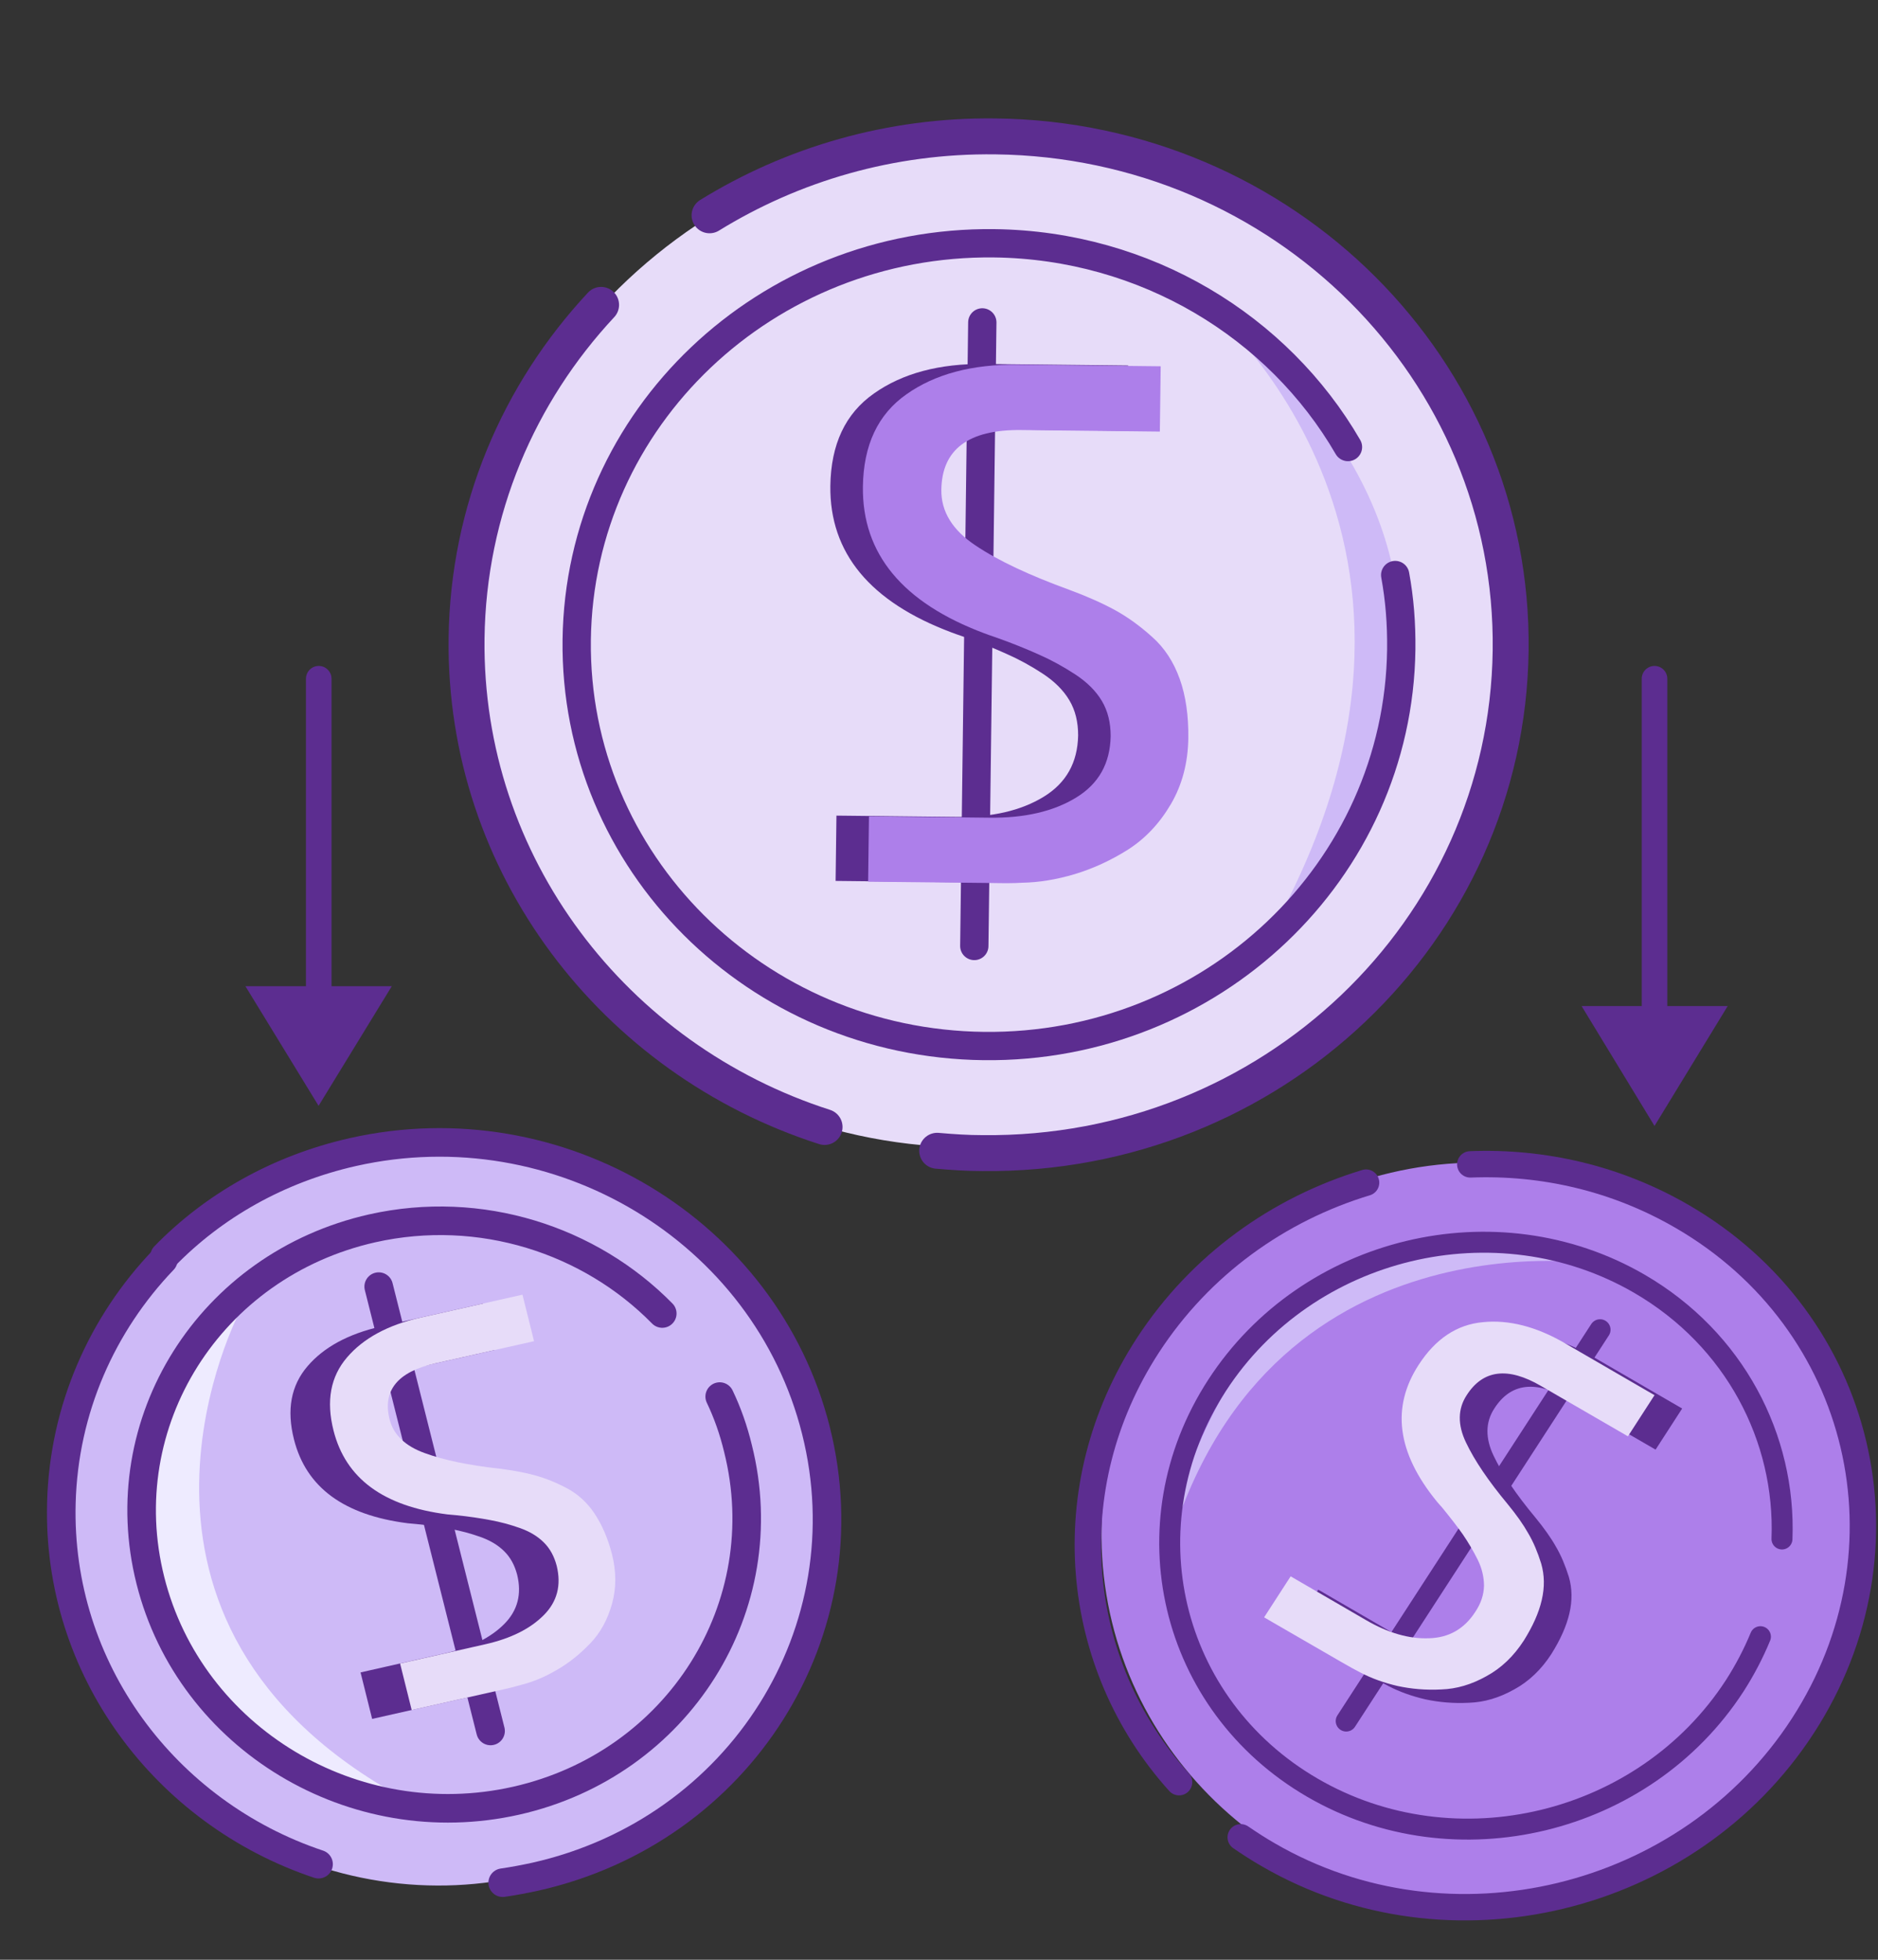 <svg width="69" height="72" viewBox="0 0 69 72" fill="none" xmlns="http://www.w3.org/2000/svg">
<rect x="0" y="0" width="69" height="72" fill="#333333" stroke="none"/>
<path d="M54.051 29.388C57.615 19.628 52.473 9.093 42.565 5.858C32.657 2.623 21.736 7.912 18.172 17.672C14.608 27.432 19.751 37.966 29.659 41.202C39.566 44.437 50.488 39.147 54.051 29.388Z" fill="#E7DCF9"/>
<path d="M44.125 11.029C44.125 11.029 55.076 19.753 46.48 34.619C46.48 34.619 59.085 22.469 44.125 11.029Z" fill="#CEBAF7"/>
<path d="M22.085 11.201C19.06 14.445 17.203 18.726 17.142 23.447C17.041 31.787 22.572 38.928 30.296 41.404" stroke="#5C2D90" stroke-width="1.32" stroke-linecap="round" stroke-linejoin="round"/>
<path d="M26.07 7.91C29.105 6.038 32.708 4.963 36.575 5.011C47.171 5.136 55.635 13.582 55.503 23.899C55.371 34.216 46.694 42.479 36.098 42.364C35.54 42.364 34.981 42.326 34.433 42.278" stroke="#5C2D90" stroke-width="1.32" stroke-linecap="round" stroke-linejoin="round"/>
<path d="M51.261 21.126C51.423 22.009 51.495 22.911 51.484 23.852C51.383 32 44.512 38.526 36.149 38.43C27.776 38.334 21.087 31.654 21.189 23.506C21.29 15.358 28.151 8.842 36.524 8.938C42.106 9.005 46.968 12.009 49.526 16.424" stroke="#5C2D90" stroke-width="1.04" stroke-linecap="round" stroke-linejoin="round"/>
<path d="M36.091 11.845L35.797 34.754" stroke="#5C2D90" stroke-width="1.04" stroke-linecap="round" stroke-linejoin="round"/>
<path d="M41.449 13.428L41.419 15.828L36.324 15.77C34.385 15.751 33.411 16.48 33.391 17.968C33.38 18.765 33.797 19.446 34.649 20.012C35.492 20.578 36.649 21.116 38.1 21.644C38.749 21.884 39.308 22.133 39.764 22.383C40.221 22.632 40.678 22.959 41.135 23.371C41.591 23.774 41.926 24.293 42.15 24.916C42.373 25.54 42.474 26.27 42.464 27.085C42.454 27.988 42.241 28.803 41.825 29.514C41.409 30.224 40.881 30.78 40.252 31.183C39.612 31.587 38.963 31.884 38.293 32.086C37.623 32.287 36.973 32.393 36.344 32.402C36.07 32.422 35.695 32.422 35.197 32.412L30.701 32.364L30.732 29.965L35.136 30.012C36.446 30.032 37.511 29.782 38.344 29.274C39.176 28.765 39.592 28.016 39.612 27.018C39.612 26.529 39.511 26.097 39.287 25.723C39.064 25.348 38.729 25.022 38.303 24.744C37.877 24.465 37.44 24.225 36.983 24.024C36.537 23.822 35.999 23.602 35.37 23.381C35.197 23.323 35.065 23.275 34.964 23.237C31.97 22.114 30.478 20.319 30.508 17.853C30.529 16.327 31.056 15.194 32.112 14.455C33.157 13.716 34.517 13.352 36.182 13.371L41.449 13.428Z" fill="#5C2D90"/>
<path d="M42.645 13.457L42.614 15.856L37.519 15.799C35.581 15.779 34.606 16.509 34.586 17.996C34.576 18.793 34.992 19.474 35.844 20.041C36.687 20.607 37.844 21.144 39.295 21.672C39.945 21.912 40.503 22.162 40.96 22.411C41.416 22.66 41.873 22.987 42.33 23.399C42.787 23.803 43.122 24.321 43.345 24.945C43.568 25.569 43.67 26.298 43.66 27.114C43.649 28.016 43.436 28.832 43.02 29.542C42.604 30.252 42.076 30.809 41.447 31.212C40.807 31.615 40.158 31.912 39.488 32.114C38.818 32.315 38.169 32.421 37.539 32.431C37.265 32.45 36.89 32.45 36.393 32.44L31.896 32.392L31.927 29.993L36.332 30.041C37.641 30.06 38.707 29.811 39.539 29.302C40.371 28.793 40.787 28.045 40.807 27.047C40.807 26.557 40.706 26.125 40.483 25.751C40.26 25.377 39.925 25.05 39.498 24.772C39.072 24.494 38.636 24.254 38.179 24.052C37.732 23.851 37.194 23.63 36.565 23.409C36.393 23.352 36.261 23.304 36.159 23.265C33.165 22.142 31.673 20.348 31.704 17.881C31.724 16.355 32.252 15.223 33.307 14.484C34.353 13.745 35.713 13.38 37.377 13.399L42.645 13.457Z" fill="#AD7FEA"/>
<path d="M54.87 70.112C62.551 69.868 68.56 63.538 68.292 55.974C68.023 48.409 61.58 42.474 53.899 42.717C46.218 42.961 40.21 49.291 40.478 56.855C40.746 64.42 47.19 70.355 54.87 70.112Z" fill="#AD7FEA"/>
<path d="M58.692 46.434C58.692 46.434 45.884 44.381 42.656 57.942C42.656 57.942 44.635 41.924 58.692 46.434Z" fill="#CEBAF7"/>
<path d="M50.191 43.449C46.984 44.419 44.102 46.463 42.173 49.428C38.773 54.659 39.423 61.156 43.32 65.475" stroke="#5C2D90" stroke-width="0.97" stroke-linecap="round" stroke-linejoin="round"/>
<path d="M54.02 42.778C56.689 42.673 59.389 43.287 61.815 44.698C68.463 48.556 70.442 56.925 66.24 63.403C62.038 69.881 53.249 72.002 46.601 68.144C46.246 67.942 45.911 67.722 45.586 67.501" stroke="#5C2D90" stroke-width="0.97" stroke-linecap="round" stroke-linejoin="round"/>
<path d="M64.68 60.13C64.426 60.745 64.112 61.349 63.736 61.934C60.417 67.05 53.465 68.729 48.218 65.677C42.97 62.626 41.397 56.013 44.716 50.898C48.035 45.782 54.977 44.112 60.234 47.164C63.736 49.199 65.614 52.836 65.472 56.541" stroke="#5C2D90" stroke-width="0.77" stroke-linecap="round" stroke-linejoin="round"/>
<path d="M58.788 48.853L49.461 63.23" stroke="#5C2D90" stroke-width="0.77" stroke-linecap="round" stroke-linejoin="round"/>
<path d="M61.802 51.752L60.828 53.258L57.631 51.406C56.413 50.696 55.499 50.811 54.9 51.752C54.576 52.251 54.566 52.836 54.88 53.489C55.195 54.151 55.702 54.9 56.413 55.754C56.727 56.138 56.981 56.493 57.164 56.819C57.356 57.145 57.509 57.51 57.641 57.932C57.763 58.355 57.773 58.796 57.661 59.276C57.549 59.756 57.326 60.245 57.001 60.764C56.636 61.33 56.179 61.771 55.631 62.069C55.083 62.376 54.535 62.539 53.967 62.558C53.398 62.587 52.87 62.539 52.373 62.433C51.876 62.318 51.419 62.155 51.013 61.944C50.841 61.858 50.597 61.723 50.282 61.541L47.461 59.909L48.435 58.403L51.196 60.005C52.018 60.485 52.789 60.706 53.52 60.677C54.251 60.658 54.819 60.332 55.225 59.698C55.428 59.391 55.53 59.084 55.54 58.758C55.54 58.441 55.469 58.115 55.306 57.788C55.144 57.462 54.961 57.155 54.758 56.857C54.555 56.569 54.302 56.243 53.997 55.869C53.906 55.773 53.845 55.696 53.794 55.639C52.343 53.853 52.13 52.193 53.134 50.638C53.754 49.679 54.545 49.151 55.499 49.064C56.453 48.968 57.458 49.228 58.503 49.832L61.812 51.752H61.802Z" fill="#5C2D90"/>
<path d="M60.786 51.262L59.812 52.769L56.615 50.917C55.397 50.207 54.484 50.322 53.885 51.262C53.56 51.761 53.55 52.347 53.864 52.999C54.179 53.662 54.687 54.41 55.397 55.264C55.712 55.648 55.965 56.004 56.148 56.33C56.341 56.656 56.493 57.021 56.625 57.443C56.747 57.865 56.757 58.307 56.645 58.787C56.534 59.267 56.31 59.756 55.986 60.274C55.62 60.84 55.164 61.282 54.615 61.58C54.068 61.887 53.519 62.05 52.951 62.069C52.383 62.098 51.855 62.05 51.358 61.944C50.86 61.829 50.404 61.666 49.998 61.455C49.825 61.368 49.581 61.234 49.267 61.052L46.445 59.42L47.42 57.913L50.18 59.516C51.002 59.996 51.774 60.217 52.505 60.188C53.235 60.169 53.804 59.842 54.21 59.209C54.413 58.902 54.514 58.595 54.524 58.268C54.524 57.952 54.453 57.625 54.291 57.299C54.128 56.973 53.946 56.666 53.743 56.368C53.54 56.08 53.286 55.754 52.981 55.38C52.89 55.284 52.829 55.207 52.779 55.149C51.327 53.364 51.114 51.704 52.119 50.149C52.738 49.189 53.529 48.661 54.484 48.575C55.438 48.479 56.442 48.738 57.488 49.343L60.797 51.262H60.786Z" fill="#E7DCF9"/>
<path d="M29.92 58.095C31.412 50.691 26.529 43.591 19.013 42.236C11.497 40.882 4.194 45.786 2.702 53.19C1.21 60.594 6.093 67.694 13.609 69.048C21.125 70.403 28.427 65.499 29.92 58.095Z" fill="#CEBAF7"/>
<path d="M8.825 48.151C8.825 48.151 2.989 59.149 14.275 65.761C14.275 65.761 4.157 63.909 5.385 53.525C5.385 53.525 6.968 47.786 8.825 48.151Z" fill="#EEEBFF"/>
<path d="M6 46.289C3.757 48.631 2.346 51.76 2.255 55.215C2.092 61.318 6.071 66.606 11.704 68.488" stroke="#5C2D90" stroke-width="1.05" stroke-linecap="round" stroke-linejoin="round"/>
<path d="M6.047 46.154C7.843 44.311 10.208 42.949 12.969 42.325C20.52 40.626 28.132 45.204 29.979 52.555C31.826 59.907 27.218 67.249 19.667 68.948C19.271 69.034 18.866 69.111 18.47 69.168" stroke="#5C2D90" stroke-width="1.05" stroke-linecap="round" stroke-linejoin="round"/>
<path d="M26.443 51.309C26.728 51.904 26.951 52.538 27.113 53.209C28.575 59.016 24.921 64.812 18.963 66.156C12.995 67.5 6.987 63.872 5.526 58.066C4.064 52.259 7.708 46.472 13.675 45.128C17.654 44.236 21.673 45.551 24.332 48.257" stroke="#5C2D90" stroke-width="1.05" stroke-linecap="round" stroke-linejoin="round"/>
<path d="M13.914 47.269L18.024 63.594" stroke="#5C2D90" stroke-width="1.05" stroke-linecap="round" stroke-linejoin="round"/>
<path d="M17.743 47.892L18.169 49.6L14.536 50.416C13.155 50.723 12.597 51.414 12.861 52.469C13.003 53.036 13.429 53.448 14.14 53.708C14.85 53.967 15.764 54.159 16.9 54.283C17.408 54.351 17.844 54.427 18.22 54.533C18.595 54.639 18.981 54.792 19.377 55.003C19.773 55.214 20.118 55.522 20.392 55.934C20.666 56.347 20.879 56.836 21.031 57.422C21.194 58.065 21.194 58.679 21.031 59.255C20.869 59.831 20.605 60.32 20.229 60.704C19.854 61.097 19.448 61.424 19.011 61.673C18.575 61.932 18.139 62.115 17.682 62.23C17.489 62.288 17.225 62.355 16.87 62.431L13.673 63.151L13.247 61.443L16.383 60.733C17.317 60.522 18.027 60.166 18.524 59.667C19.022 59.168 19.174 58.564 19.001 57.854C18.91 57.508 18.758 57.22 18.524 56.99C18.291 56.76 17.997 56.587 17.641 56.462C17.286 56.337 16.931 56.241 16.565 56.174C16.21 56.107 15.784 56.04 15.297 55.992C15.165 55.982 15.063 55.972 14.982 55.963C12.638 55.665 11.247 54.648 10.801 52.882C10.527 51.798 10.689 50.905 11.298 50.195C11.897 49.494 12.8 49.005 13.988 48.736L17.743 47.892Z" fill="#5C2D90"/>
<path d="M19.196 47.565L19.622 49.274L15.989 50.09C14.608 50.397 14.05 51.088 14.314 52.143C14.456 52.71 14.882 53.122 15.593 53.381C16.303 53.641 17.217 53.833 18.354 53.957C18.861 54.024 19.297 54.101 19.673 54.207C20.048 54.312 20.434 54.466 20.83 54.677C21.226 54.888 21.571 55.195 21.845 55.608C22.119 56.021 22.332 56.51 22.484 57.096C22.647 57.739 22.647 58.353 22.484 58.929C22.322 59.505 22.058 59.994 21.683 60.378C21.307 60.771 20.901 61.098 20.465 61.347C20.028 61.606 19.592 61.789 19.135 61.904C18.942 61.961 18.678 62.029 18.323 62.105L15.126 62.825L14.7 61.117L17.836 60.407C18.77 60.196 19.48 59.84 19.977 59.341C20.475 58.842 20.627 58.238 20.454 57.527C20.363 57.182 20.211 56.894 19.977 56.664C19.744 56.433 19.45 56.261 19.094 56.136C18.739 56.011 18.384 55.915 18.019 55.848C17.663 55.781 17.237 55.714 16.75 55.666C16.618 55.656 16.517 55.646 16.435 55.637C14.091 55.339 12.7 54.322 12.254 52.556C11.98 51.471 12.142 50.579 12.751 49.869C13.35 49.168 14.253 48.679 15.441 48.41L19.196 47.565Z" fill="#E7DCF9"/>
<path d="M11.711 24.936V38.229" stroke="#5C2D90" stroke-width="0.94" stroke-linecap="round" stroke-linejoin="round"/>
<path d="M60.789 24.936V38.229" stroke="#5C2D90" stroke-width="0.94" stroke-linecap="round" stroke-linejoin="round"/>
<path d="M11.705 40.627L14.395 36.231H9.016L11.705 40.627Z" fill="#5C2D90"/>
<path d="M60.789 41.366L63.478 36.961H58.109L60.789 41.366Z" fill="#5C2D90"/>
</svg>
